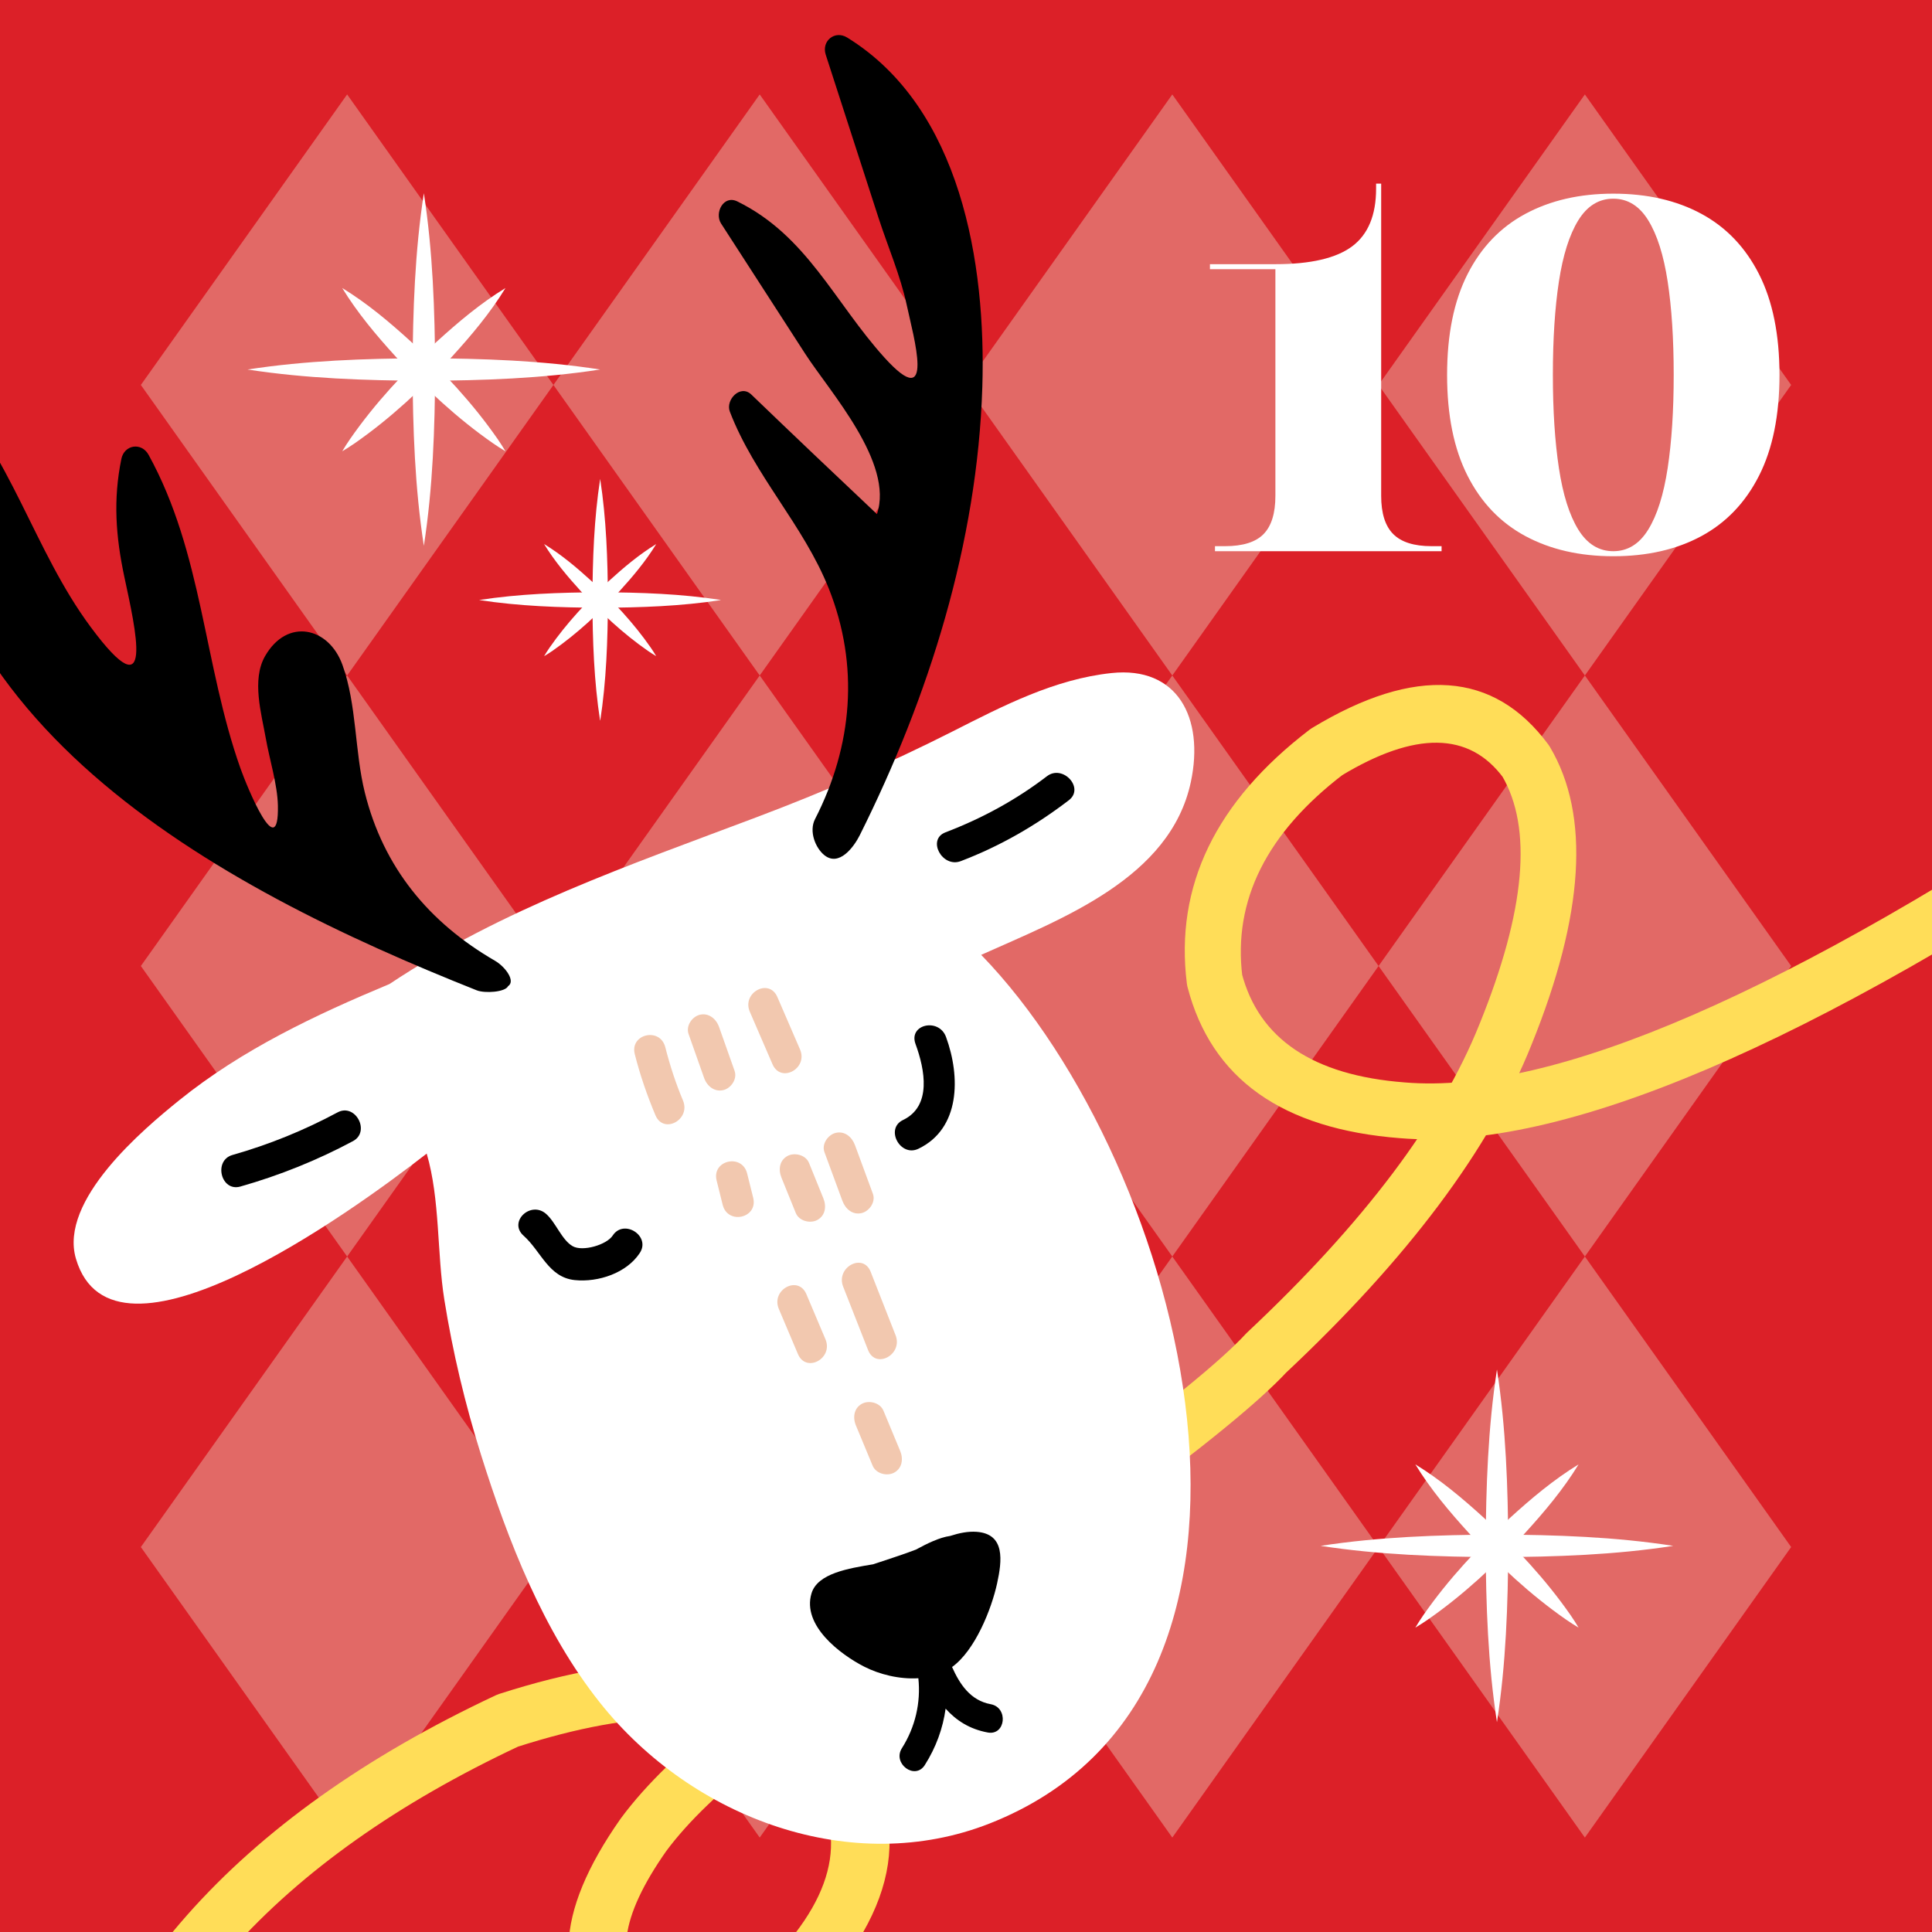 <?xml version="1.0" encoding="UTF-8"?> <svg xmlns="http://www.w3.org/2000/svg" xmlns:xlink="http://www.w3.org/1999/xlink" width="1000" zoomAndPan="magnify" viewBox="0 0 750 750" height="1000" preserveAspectRatio="xMidYMid meet" version="1.0"><defs><filter x="0%" y="0%" width="100%" height="100%" id="f60c49de67"><feColorMatrix values="0 0 0 0 1 0 0 0 0 1 0 0 0 0 1 0 0 0 1 0" color-interpolation-filters="sRGB"></feColorMatrix></filter><g></g><mask id="013e5ae0da"><g filter="url(#f60c49de67)"><rect x="-75" width="900" fill="#000000" y="-75" height="900" fill-opacity="0.47"></rect></g></mask><clipPath id="3827930adf"><path d="M 0.68 0.664 L 160.84 0.664 L 160.84 226.516 L 0.68 226.516 Z M 0.68 0.664 " clip-rule="nonzero"></path></clipPath><clipPath id="c05ad63bda"><path d="M 80.758 0.664 L 160.84 113.441 L 80.758 226.223 L 0.68 113.441 Z M 80.758 0.664 " clip-rule="nonzero"></path></clipPath><clipPath id="74ec2b35d9"><path d="M 0.68 0.664 L 160.84 0.664 L 160.84 226.32 L 0.68 226.32 Z M 0.68 0.664 " clip-rule="nonzero"></path></clipPath><clipPath id="dda20990a4"><path d="M 80.758 0.664 L 160.84 113.441 L 80.758 226.223 L 0.68 113.441 Z M 80.758 0.664 " clip-rule="nonzero"></path></clipPath><clipPath id="dbc69cdcb4"><rect x="0" width="161" y="0" height="227"></rect></clipPath><clipPath id="80275d2278"><rect x="0" width="162" y="0" height="227"></rect></clipPath><mask id="ec17ccef8b"><g filter="url(#f60c49de67)"><rect x="-75" width="900" fill="#000000" y="-75" height="900" fill-opacity="0.47"></rect></g></mask><clipPath id="535e06a341"><path d="M 0.68 0.223 L 160.84 0.223 L 160.84 226 L 0.68 226 Z M 0.68 0.223 " clip-rule="nonzero"></path></clipPath><clipPath id="0394c2f33a"><path d="M 80.758 0.223 L 160.84 113 L 80.758 225.777 L 0.68 113 Z M 80.758 0.223 " clip-rule="nonzero"></path></clipPath><clipPath id="7c3f9e71a2"><path d="M 0.68 0.223 L 160.84 0.223 L 160.84 225.922 L 0.68 225.922 Z M 0.68 0.223 " clip-rule="nonzero"></path></clipPath><clipPath id="c89afe9702"><path d="M 80.758 0.223 L 160.84 113 L 80.758 225.777 L 0.68 113 Z M 80.758 0.223 " clip-rule="nonzero"></path></clipPath><clipPath id="83e6bc570b"><rect x="0" width="161" y="0" height="226"></rect></clipPath><clipPath id="e738bb715f"><rect x="0" width="162" y="0" height="227"></rect></clipPath><mask id="b5fe8cb1c5"><g filter="url(#f60c49de67)"><rect x="-75" width="900" fill="#000000" y="-75" height="900" fill-opacity="0.47"></rect></g></mask><clipPath id="44e2e46e06"><path d="M 0.68 0.777 L 160.84 0.777 L 160.84 226.629 L 0.68 226.629 Z M 0.68 0.777 " clip-rule="nonzero"></path></clipPath><clipPath id="4cbad235ed"><path d="M 80.758 0.777 L 160.84 113.559 L 80.758 226.336 L 0.68 113.559 Z M 80.758 0.777 " clip-rule="nonzero"></path></clipPath><clipPath id="5a91558349"><path d="M 0.68 0.777 L 160.84 0.777 L 160.84 226.52 L 0.68 226.52 Z M 0.68 0.777 " clip-rule="nonzero"></path></clipPath><clipPath id="74f97edb32"><path d="M 80.758 0.777 L 160.84 113.559 L 80.758 226.336 L 0.68 113.559 Z M 80.758 0.777 " clip-rule="nonzero"></path></clipPath><clipPath id="ebed62cb06"><rect x="0" width="161" y="0" height="227"></rect></clipPath><clipPath id="83d8ba2d20"><rect x="0" width="162" y="0" height="227"></rect></clipPath><mask id="e50fdfc960"><g filter="url(#f60c49de67)"><rect x="-75" width="900" fill="#000000" y="-75" height="900" fill-opacity="0.47"></rect></g></mask><clipPath id="7a5cd35ad5"><path d="M 0.84 0.664 L 161 0.664 L 161 226.516 L 0.84 226.516 Z M 0.84 0.664 " clip-rule="nonzero"></path></clipPath><clipPath id="0bc08ee0a6"><path d="M 80.918 0.664 L 161 113.441 L 80.918 226.223 L 0.84 113.441 Z M 80.918 0.664 " clip-rule="nonzero"></path></clipPath><clipPath id="2b0317f2b9"><path d="M 0.84 0.664 L 161 0.664 L 161 226.32 L 0.84 226.32 Z M 0.84 0.664 " clip-rule="nonzero"></path></clipPath><clipPath id="4f911f311d"><path d="M 80.918 0.664 L 161 113.441 L 80.918 226.223 L 0.84 113.441 Z M 80.918 0.664 " clip-rule="nonzero"></path></clipPath><clipPath id="bfe43ba447"><rect x="0" width="161" y="0" height="227"></rect></clipPath><clipPath id="0fd4c05704"><rect x="0" width="162" y="0" height="227"></rect></clipPath><mask id="3382a6868c"><g filter="url(#f60c49de67)"><rect x="-75" width="900" fill="#000000" y="-75" height="900" fill-opacity="0.47"></rect></g></mask><clipPath id="c4e03efef6"><path d="M 0.84 0.223 L 161 0.223 L 161 226 L 0.84 226 Z M 0.84 0.223 " clip-rule="nonzero"></path></clipPath><clipPath id="cd4b0b45ab"><path d="M 80.918 0.223 L 161 113 L 80.918 225.777 L 0.84 113 Z M 80.918 0.223 " clip-rule="nonzero"></path></clipPath><clipPath id="10e14b4a76"><path d="M 0.84 0.223 L 161 0.223 L 161 225.922 L 0.84 225.922 Z M 0.84 0.223 " clip-rule="nonzero"></path></clipPath><clipPath id="aa1bd3b23f"><path d="M 80.918 0.223 L 161 113 L 80.918 225.777 L 0.84 113 Z M 80.918 0.223 " clip-rule="nonzero"></path></clipPath><clipPath id="a312e592f1"><rect x="0" width="161" y="0" height="226"></rect></clipPath><clipPath id="b6d75e0b4e"><rect x="0" width="162" y="0" height="227"></rect></clipPath><mask id="6fa625913d"><g filter="url(#f60c49de67)"><rect x="-75" width="900" fill="#000000" y="-75" height="900" fill-opacity="0.47"></rect></g></mask><clipPath id="f7f0200d05"><path d="M 0.84 0.777 L 161 0.777 L 161 226.629 L 0.84 226.629 Z M 0.84 0.777 " clip-rule="nonzero"></path></clipPath><clipPath id="85282839fb"><path d="M 80.918 0.777 L 161 113.559 L 80.918 226.336 L 0.84 113.559 Z M 80.918 0.777 " clip-rule="nonzero"></path></clipPath><clipPath id="2c102a6b60"><path d="M 0.84 0.777 L 161 0.777 L 161 226.52 L 0.84 226.52 Z M 0.84 0.777 " clip-rule="nonzero"></path></clipPath><clipPath id="2750e399cf"><path d="M 80.918 0.777 L 161 113.559 L 80.918 226.336 L 0.84 113.559 Z M 80.918 0.777 " clip-rule="nonzero"></path></clipPath><clipPath id="f95177a5dc"><rect x="0" width="161" y="0" height="227"></rect></clipPath><clipPath id="b9bccec21c"><rect x="0" width="162" y="0" height="227"></rect></clipPath><mask id="0da22f5d47"><g filter="url(#f60c49de67)"><rect x="-75" width="900" fill="#000000" y="-75" height="900" fill-opacity="0.47"></rect></g></mask><clipPath id="a067352811"><path d="M 1 0.664 L 161.16 0.664 L 161.16 226.516 L 1 226.516 Z M 1 0.664 " clip-rule="nonzero"></path></clipPath><clipPath id="6b45be43f2"><path d="M 81.082 0.664 L 161.16 113.441 L 81.082 226.223 L 1 113.441 Z M 81.082 0.664 " clip-rule="nonzero"></path></clipPath><clipPath id="7652f9d1a3"><path d="M 0 0.664 L 160.16 0.664 L 160.16 226.32 L 0 226.32 Z M 0 0.664 " clip-rule="nonzero"></path></clipPath><clipPath id="276b3fb10d"><path d="M 80.082 0.664 L 160.16 113.441 L 80.082 226.223 L 0 113.441 Z M 80.082 0.664 " clip-rule="nonzero"></path></clipPath><clipPath id="19e2ffeac5"><rect x="0" width="161" y="0" height="227"></rect></clipPath><clipPath id="cb53a73679"><rect x="0" width="162" y="0" height="227"></rect></clipPath><mask id="a1da39c23c"><g filter="url(#f60c49de67)"><rect x="-75" width="900" fill="#000000" y="-75" height="900" fill-opacity="0.47"></rect></g></mask><clipPath id="f6f933d32a"><path d="M 1 0.223 L 161.16 0.223 L 161.16 226 L 1 226 Z M 1 0.223 " clip-rule="nonzero"></path></clipPath><clipPath id="7d300501ce"><path d="M 81.082 0.223 L 161.16 113 L 81.082 225.777 L 1 113 Z M 81.082 0.223 " clip-rule="nonzero"></path></clipPath><clipPath id="16cf681dfc"><path d="M 0 0.223 L 160.16 0.223 L 160.16 225.922 L 0 225.922 Z M 0 0.223 " clip-rule="nonzero"></path></clipPath><clipPath id="8392fadcad"><path d="M 80.082 0.223 L 160.16 113 L 80.082 225.777 L 0 113 Z M 80.082 0.223 " clip-rule="nonzero"></path></clipPath><clipPath id="ebb30799ba"><rect x="0" width="161" y="0" height="226"></rect></clipPath><clipPath id="50c14931ea"><rect x="0" width="162" y="0" height="227"></rect></clipPath><mask id="405f485077"><g filter="url(#f60c49de67)"><rect x="-75" width="900" fill="#000000" y="-75" height="900" fill-opacity="0.47"></rect></g></mask><clipPath id="369b0d369a"><path d="M 1 0.777 L 161.16 0.777 L 161.16 226.629 L 1 226.629 Z M 1 0.777 " clip-rule="nonzero"></path></clipPath><clipPath id="0433ca77a0"><path d="M 81.082 0.777 L 161.16 113.559 L 81.082 226.336 L 1 113.559 Z M 81.082 0.777 " clip-rule="nonzero"></path></clipPath><clipPath id="2ebba6e460"><path d="M 0 0.777 L 160.16 0.777 L 160.16 226.52 L 0 226.52 Z M 0 0.777 " clip-rule="nonzero"></path></clipPath><clipPath id="5acadc5c40"><path d="M 80.082 0.777 L 160.16 113.559 L 80.082 226.336 L 0 113.559 Z M 80.082 0.777 " clip-rule="nonzero"></path></clipPath><clipPath id="56a10cf67a"><rect x="0" width="161" y="0" height="227"></rect></clipPath><clipPath id="6dc168c53c"><rect x="0" width="162" y="0" height="227"></rect></clipPath><mask id="d5e74a0fbe"><g filter="url(#f60c49de67)"><rect x="-75" width="900" fill="#000000" y="-75" height="900" fill-opacity="0.47"></rect></g></mask><clipPath id="95a9fcdd96"><path d="M 1.16 0.664 L 161.32 0.664 L 161.32 226.516 L 1.16 226.516 Z M 1.16 0.664 " clip-rule="nonzero"></path></clipPath><clipPath id="8f3127841f"><path d="M 81.242 0.664 L 161.32 113.441 L 81.242 226.223 L 1.16 113.441 Z M 81.242 0.664 " clip-rule="nonzero"></path></clipPath><clipPath id="993fb94348"><path d="M 0.16 0.664 L 160.32 0.664 L 160.32 226.32 L 0.16 226.32 Z M 0.16 0.664 " clip-rule="nonzero"></path></clipPath><clipPath id="d932db41c0"><path d="M 80.242 0.664 L 160.32 113.441 L 80.242 226.223 L 0.16 113.441 Z M 80.242 0.664 " clip-rule="nonzero"></path></clipPath><clipPath id="fcaa62ba38"><rect x="0" width="161" y="0" height="227"></rect></clipPath><clipPath id="701af37fe0"><rect x="0" width="162" y="0" height="227"></rect></clipPath><mask id="ad4f646c34"><g filter="url(#f60c49de67)"><rect x="-75" width="900" fill="#000000" y="-75" height="900" fill-opacity="0.47"></rect></g></mask><clipPath id="8df0e9b603"><path d="M 1.16 0.223 L 161.32 0.223 L 161.32 226 L 1.16 226 Z M 1.16 0.223 " clip-rule="nonzero"></path></clipPath><clipPath id="6a6b815468"><path d="M 81.242 0.223 L 161.32 113 L 81.242 225.777 L 1.16 113 Z M 81.242 0.223 " clip-rule="nonzero"></path></clipPath><clipPath id="a9f9f8ac23"><path d="M 0.16 0.223 L 160.32 0.223 L 160.32 225.922 L 0.16 225.922 Z M 0.16 0.223 " clip-rule="nonzero"></path></clipPath><clipPath id="7a351c9bf7"><path d="M 80.242 0.223 L 160.32 113 L 80.242 225.777 L 0.16 113 Z M 80.242 0.223 " clip-rule="nonzero"></path></clipPath><clipPath id="094e45c4e1"><rect x="0" width="161" y="0" height="226"></rect></clipPath><clipPath id="eacb57ae17"><rect x="0" width="162" y="0" height="227"></rect></clipPath><mask id="62b58fa895"><g filter="url(#f60c49de67)"><rect x="-75" width="900" fill="#000000" y="-75" height="900" fill-opacity="0.47"></rect></g></mask><clipPath id="c1e577cce1"><path d="M 1.16 0.777 L 161.32 0.777 L 161.32 226.629 L 1.16 226.629 Z M 1.16 0.777 " clip-rule="nonzero"></path></clipPath><clipPath id="1bf400075d"><path d="M 81.242 0.777 L 161.32 113.559 L 81.242 226.336 L 1.16 113.559 Z M 81.242 0.777 " clip-rule="nonzero"></path></clipPath><clipPath id="e0e19cecba"><path d="M 0.16 0.777 L 160.32 0.777 L 160.32 226.52 L 0.16 226.52 Z M 0.16 0.777 " clip-rule="nonzero"></path></clipPath><clipPath id="6594488892"><path d="M 80.242 0.777 L 160.32 113.559 L 80.242 226.336 L 0.16 113.559 Z M 80.242 0.777 " clip-rule="nonzero"></path></clipPath><clipPath id="0bbe19d154"><rect x="0" width="161" y="0" height="227"></rect></clipPath><clipPath id="e5bc3744af"><rect x="0" width="162" y="0" height="227"></rect></clipPath><clipPath id="eafd24500e"><path d="M 16 265 L 750 265 L 750 750 L 16 750 Z M 16 265 " clip-rule="nonzero"></path></clipPath><clipPath id="b93de5dc94"><path d="M -97.461 412.277 L 807.672 185.965 L 923.922 650.902 L 18.785 877.215 Z M -97.461 412.277 " clip-rule="nonzero"></path></clipPath><clipPath id="cd082971e1"><path d="M -97.461 412.277 L 807.672 185.965 L 923.922 650.902 L 18.785 877.215 Z M -97.461 412.277 " clip-rule="nonzero"></path></clipPath><clipPath id="d14a6d3f9f"><path d="M 28 261 L 464 261 L 464 716 L 28 716 Z M 28 261 " clip-rule="nonzero"></path></clipPath><clipPath id="280ea418a9"><path d="M -97.461 172.469 L 358.508 -4.199 L 601.832 623.812 L 145.859 800.477 Z M -97.461 172.469 " clip-rule="nonzero"></path></clipPath><clipPath id="a5b15e9647"><path d="M -97.461 172.469 L 358.508 -4.199 L 601.832 623.812 L 145.859 800.477 Z M -97.461 172.469 " clip-rule="nonzero"></path></clipPath><clipPath id="71d95a633e"><path d="M 201 469 L 250 469 L 250 498 L 201 498 Z M 201 469 " clip-rule="nonzero"></path></clipPath><clipPath id="00e48a7f12"><path d="M -97.461 172.469 L 358.508 -4.199 L 601.832 623.812 L 145.859 800.477 Z M -97.461 172.469 " clip-rule="nonzero"></path></clipPath><clipPath id="9b72aec9bc"><path d="M -97.461 172.469 L 358.508 -4.199 L 601.832 623.812 L 145.859 800.477 Z M -97.461 172.469 " clip-rule="nonzero"></path></clipPath><clipPath id="4c2a7e4f3f"><path d="M 347 398 L 371 398 L 371 447 L 347 447 Z M 347 398 " clip-rule="nonzero"></path></clipPath><clipPath id="085b1b4bfd"><path d="M -97.461 172.469 L 358.508 -4.199 L 601.832 623.812 L 145.859 800.477 Z M -97.461 172.469 " clip-rule="nonzero"></path></clipPath><clipPath id="cc8ffce29d"><path d="M -97.461 172.469 L 358.508 -4.199 L 601.832 623.812 L 145.859 800.477 Z M -97.461 172.469 " clip-rule="nonzero"></path></clipPath><clipPath id="d24aad78ea"><path d="M 85 431 L 141 431 L 141 461 L 85 461 Z M 85 431 " clip-rule="nonzero"></path></clipPath><clipPath id="629aea0016"><path d="M -97.461 172.469 L 358.508 -4.199 L 601.832 623.812 L 145.859 800.477 Z M -97.461 172.469 " clip-rule="nonzero"></path></clipPath><clipPath id="c87f9d58bb"><path d="M -97.461 172.469 L 358.508 -4.199 L 601.832 623.812 L 145.859 800.477 Z M -97.461 172.469 " clip-rule="nonzero"></path></clipPath><clipPath id="48c62d4ef7"><path d="M 363 300 L 418 300 L 418 335 L 363 335 Z M 363 300 " clip-rule="nonzero"></path></clipPath><clipPath id="0d496a0edb"><path d="M -97.461 172.469 L 358.508 -4.199 L 601.832 623.812 L 145.859 800.477 Z M -97.461 172.469 " clip-rule="nonzero"></path></clipPath><clipPath id="7dadfbb815"><path d="M -97.461 172.469 L 358.508 -4.199 L 601.832 623.812 L 145.859 800.477 Z M -97.461 172.469 " clip-rule="nonzero"></path></clipPath><clipPath id="a3f839a780"><path d="M 246 401 L 266 401 L 266 437 L 246 437 Z M 246 401 " clip-rule="nonzero"></path></clipPath><clipPath id="415518361e"><path d="M -97.461 172.469 L 358.508 -4.199 L 601.832 623.812 L 145.859 800.477 Z M -97.461 172.469 " clip-rule="nonzero"></path></clipPath><clipPath id="6d525b27d9"><path d="M -97.461 172.469 L 358.508 -4.199 L 601.832 623.812 L 145.859 800.477 Z M -97.461 172.469 " clip-rule="nonzero"></path></clipPath><clipPath id="dc9fb108fa"><path d="M 267 393 L 286 393 L 286 424 L 267 424 Z M 267 393 " clip-rule="nonzero"></path></clipPath><clipPath id="d6a523ab0e"><path d="M -97.461 172.469 L 358.508 -4.199 L 601.832 623.812 L 145.859 800.477 Z M -97.461 172.469 " clip-rule="nonzero"></path></clipPath><clipPath id="db61e0cc0c"><path d="M -97.461 172.469 L 358.508 -4.199 L 601.832 623.812 L 145.859 800.477 Z M -97.461 172.469 " clip-rule="nonzero"></path></clipPath><clipPath id="5c8c73169f"><path d="M 290 383 L 312 383 L 312 417 L 290 417 Z M 290 383 " clip-rule="nonzero"></path></clipPath><clipPath id="9105c1cdab"><path d="M -97.461 172.469 L 358.508 -4.199 L 601.832 623.812 L 145.859 800.477 Z M -97.461 172.469 " clip-rule="nonzero"></path></clipPath><clipPath id="61ae5a9334"><path d="M -97.461 172.469 L 358.508 -4.199 L 601.832 623.812 L 145.859 800.477 Z M -97.461 172.469 " clip-rule="nonzero"></path></clipPath><clipPath id="54ca91fdbf"><path d="M 277 450 L 293 450 L 293 473 L 277 473 Z M 277 450 " clip-rule="nonzero"></path></clipPath><clipPath id="0eb5848630"><path d="M -97.461 172.469 L 358.508 -4.199 L 601.832 623.812 L 145.859 800.477 Z M -97.461 172.469 " clip-rule="nonzero"></path></clipPath><clipPath id="a7c04e685b"><path d="M -97.461 172.469 L 358.508 -4.199 L 601.832 623.812 L 145.859 800.477 Z M -97.461 172.469 " clip-rule="nonzero"></path></clipPath><clipPath id="a68c1acb83"><path d="M 302 448 L 321 448 L 321 475 L 302 475 Z M 302 448 " clip-rule="nonzero"></path></clipPath><clipPath id="e4a512905f"><path d="M -97.461 172.469 L 358.508 -4.199 L 601.832 623.812 L 145.859 800.477 Z M -97.461 172.469 " clip-rule="nonzero"></path></clipPath><clipPath id="75be789b97"><path d="M -97.461 172.469 L 358.508 -4.199 L 601.832 623.812 L 145.859 800.477 Z M -97.461 172.469 " clip-rule="nonzero"></path></clipPath><clipPath id="41a045e260"><path d="M 319 439 L 340 439 L 340 472 L 319 472 Z M 319 439 " clip-rule="nonzero"></path></clipPath><clipPath id="613cfc796b"><path d="M -97.461 172.469 L 358.508 -4.199 L 601.832 623.812 L 145.859 800.477 Z M -97.461 172.469 " clip-rule="nonzero"></path></clipPath><clipPath id="8d6cf15a17"><path d="M -97.461 172.469 L 358.508 -4.199 L 601.832 623.812 L 145.859 800.477 Z M -97.461 172.469 " clip-rule="nonzero"></path></clipPath><clipPath id="d7fb3b63b5"><path d="M 301 498 L 322 498 L 322 530 L 301 530 Z M 301 498 " clip-rule="nonzero"></path></clipPath><clipPath id="7bbc827dd7"><path d="M -97.461 172.469 L 358.508 -4.199 L 601.832 623.812 L 145.859 800.477 Z M -97.461 172.469 " clip-rule="nonzero"></path></clipPath><clipPath id="2258dc2648"><path d="M -97.461 172.469 L 358.508 -4.199 L 601.832 623.812 L 145.859 800.477 Z M -97.461 172.469 " clip-rule="nonzero"></path></clipPath><clipPath id="f2b3a94f7d"><path d="M 326 490 L 349 490 L 349 528 L 326 528 Z M 326 490 " clip-rule="nonzero"></path></clipPath><clipPath id="eaa57511d3"><path d="M -97.461 172.469 L 358.508 -4.199 L 601.832 623.812 L 145.859 800.477 Z M -97.461 172.469 " clip-rule="nonzero"></path></clipPath><clipPath id="77088902e2"><path d="M -97.461 172.469 L 358.508 -4.199 L 601.832 623.812 L 145.859 800.477 Z M -97.461 172.469 " clip-rule="nonzero"></path></clipPath><clipPath id="fe4cc8b283"><path d="M 331 544 L 351 544 L 351 573 L 331 573 Z M 331 544 " clip-rule="nonzero"></path></clipPath><clipPath id="b327684e98"><path d="M -97.461 172.469 L 358.508 -4.199 L 601.832 623.812 L 145.859 800.477 Z M -97.461 172.469 " clip-rule="nonzero"></path></clipPath><clipPath id="78ff24ed25"><path d="M -97.461 172.469 L 358.508 -4.199 L 601.832 623.812 L 145.859 800.477 Z M -97.461 172.469 " clip-rule="nonzero"></path></clipPath><clipPath id="f91daa1b8a"><path d="M 314 594 L 390 594 L 390 688 L 314 688 Z M 314 594 " clip-rule="nonzero"></path></clipPath><clipPath id="ed4ab3a710"><path d="M -97.461 172.469 L 358.508 -4.199 L 601.832 623.812 L 145.859 800.477 Z M -97.461 172.469 " clip-rule="nonzero"></path></clipPath><clipPath id="9b897c3095"><path d="M -97.461 172.469 L 358.508 -4.199 L 601.832 623.812 L 145.859 800.477 Z M -97.461 172.469 " clip-rule="nonzero"></path></clipPath><clipPath id="bd2f299750"><path d="M 0 147 L 199 147 L 199 386 L 0 386 Z M 0 147 " clip-rule="nonzero"></path></clipPath><clipPath id="69e70128fd"><path d="M -97.461 172.469 L 358.508 -4.199 L 601.832 623.812 L 145.859 800.477 Z M -97.461 172.469 " clip-rule="nonzero"></path></clipPath><clipPath id="ad226dcbdc"><path d="M -97.461 172.469 L 358.508 -4.199 L 601.832 623.812 L 145.859 800.477 Z M -97.461 172.469 " clip-rule="nonzero"></path></clipPath><clipPath id="14bcc39b76"><path d="M 279 13 L 382 13 L 382 334 L 279 334 Z M 279 13 " clip-rule="nonzero"></path></clipPath><clipPath id="69c24c9c45"><path d="M -97.461 172.469 L 358.508 -4.199 L 601.832 623.812 L 145.859 800.477 Z M -97.461 172.469 " clip-rule="nonzero"></path></clipPath><clipPath id="112f6836fb"><path d="M -97.461 172.469 L 358.508 -4.199 L 601.832 623.812 L 145.859 800.477 Z M -97.461 172.469 " clip-rule="nonzero"></path></clipPath><clipPath id="c51d63bc7e"><path d="M 96.098 139 L 233 139 L 233 148 L 96.098 148 Z M 96.098 139 " clip-rule="nonzero"></path></clipPath><clipPath id="adfbf7d531"><path d="M 576 531.656 L 586 531.656 L 586 668.906 L 576 668.906 Z M 576 531.656 " clip-rule="nonzero"></path></clipPath><clipPath id="012713ca9b"><path d="M 512.676 595 L 649.926 595 L 649.926 605 L 512.676 605 Z M 512.676 595 " clip-rule="nonzero"></path></clipPath><clipPath id="ac6bd933ce"><path d="M 229 185.914 L 236 185.914 L 236 279.664 L 229 279.664 Z M 229 185.914 " clip-rule="nonzero"></path></clipPath><clipPath id="e3144f6922"><path d="M 185.973 229 L 279.723 229 L 279.723 236 L 185.973 236 Z M 185.973 229 " clip-rule="nonzero"></path></clipPath></defs><rect x="-75" width="900" fill="#ffffff" y="-75" height="900" fill-opacity="1"></rect><rect x="-75" width="900" fill="#dc2028" y="-75" height="900" fill-opacity="1"></rect><g mask="url(#013e5ae0da)"><g transform="matrix(1, 0, 0, 1, 54, 36)"><g clip-path="url(#80275d2278)"><g clip-path="url(#3827930adf)"><g clip-path="url(#c05ad63bda)"><g transform="matrix(1, 0, 0, 1, -0, -0)"><g clip-path="url(#dbc69cdcb4)"><g clip-path="url(#74ec2b35d9)"><g clip-path="url(#dda20990a4)"><path fill="#eabcad" d="M 0.68 0.664 L 160.84 0.664 L 160.84 226.516 L 0.68 226.516 Z M 0.68 0.664 " fill-opacity="1" fill-rule="nonzero"></path></g></g></g></g></g></g></g></g></g><g mask="url(#ec17ccef8b)"><g transform="matrix(1, 0, 0, 1, 54, 262)"><g clip-path="url(#e738bb715f)"><g clip-path="url(#535e06a341)"><g clip-path="url(#0394c2f33a)"><g transform="matrix(1, 0, 0, 1, -0, -0)"><g clip-path="url(#83e6bc570b)"><g clip-path="url(#7c3f9e71a2)"><g clip-path="url(#c89afe9702)"><path fill="#eabcad" d="M 0.68 0.223 L 160.84 0.223 L 160.84 226.074 L 0.68 226.074 Z M 0.68 0.223 " fill-opacity="1" fill-rule="nonzero"></path></g></g></g></g></g></g></g></g></g><g mask="url(#b5fe8cb1c5)"><g transform="matrix(1, 0, 0, 1, 54, 487)"><g clip-path="url(#83d8ba2d20)"><g clip-path="url(#44e2e46e06)"><g clip-path="url(#4cbad235ed)"><g transform="matrix(1, 0, 0, 1, -0, -0)"><g clip-path="url(#ebed62cb06)"><g clip-path="url(#5a91558349)"><g clip-path="url(#74f97edb32)"><path fill="#eabcad" d="M 0.68 0.777 L 160.84 0.777 L 160.84 226.629 L 0.68 226.629 Z M 0.68 0.777 " fill-opacity="1" fill-rule="nonzero"></path></g></g></g></g></g></g></g></g></g><g mask="url(#e50fdfc960)"><g transform="matrix(1, 0, 0, 1, 214, 36)"><g clip-path="url(#0fd4c05704)"><g clip-path="url(#7a5cd35ad5)"><g clip-path="url(#0bc08ee0a6)"><g transform="matrix(1, 0, 0, 1, -0, -0)"><g clip-path="url(#bfe43ba447)"><g clip-path="url(#2b0317f2b9)"><g clip-path="url(#4f911f311d)"><path fill="#eabcad" d="M 0.84 0.664 L 161 0.664 L 161 226.516 L 0.84 226.516 Z M 0.84 0.664 " fill-opacity="1" fill-rule="nonzero"></path></g></g></g></g></g></g></g></g></g><g mask="url(#3382a6868c)"><g transform="matrix(1, 0, 0, 1, 214, 262)"><g clip-path="url(#b6d75e0b4e)"><g clip-path="url(#c4e03efef6)"><g clip-path="url(#cd4b0b45ab)"><g transform="matrix(1, 0, 0, 1, -0, -0)"><g clip-path="url(#a312e592f1)"><g clip-path="url(#10e14b4a76)"><g clip-path="url(#aa1bd3b23f)"><path fill="#eabcad" d="M 0.84 0.223 L 161 0.223 L 161 226.074 L 0.84 226.074 Z M 0.84 0.223 " fill-opacity="1" fill-rule="nonzero"></path></g></g></g></g></g></g></g></g></g><g mask="url(#6fa625913d)"><g transform="matrix(1, 0, 0, 1, 214, 487)"><g clip-path="url(#b9bccec21c)"><g clip-path="url(#f7f0200d05)"><g clip-path="url(#85282839fb)"><g transform="matrix(1, 0, 0, 1, -0, -0)"><g clip-path="url(#f95177a5dc)"><g clip-path="url(#2c102a6b60)"><g clip-path="url(#2750e399cf)"><path fill="#eabcad" d="M 0.84 0.777 L 161 0.777 L 161 226.629 L 0.84 226.629 Z M 0.84 0.777 " fill-opacity="1" fill-rule="nonzero"></path></g></g></g></g></g></g></g></g></g><g mask="url(#0da22f5d47)"><g transform="matrix(1, 0, 0, 1, 374, 36)"><g clip-path="url(#cb53a73679)"><g clip-path="url(#a067352811)"><g clip-path="url(#6b45be43f2)"><g transform="matrix(1, 0, 0, 1, 1, -0)"><g clip-path="url(#19e2ffeac5)"><g clip-path="url(#7652f9d1a3)"><g clip-path="url(#276b3fb10d)"><path fill="#eabcad" d="M 0 0.664 L 160.16 0.664 L 160.16 226.516 L 0 226.516 Z M 0 0.664 " fill-opacity="1" fill-rule="nonzero"></path></g></g></g></g></g></g></g></g></g><g mask="url(#a1da39c23c)"><g transform="matrix(1, 0, 0, 1, 374, 262)"><g clip-path="url(#50c14931ea)"><g clip-path="url(#f6f933d32a)"><g clip-path="url(#7d300501ce)"><g transform="matrix(1, 0, 0, 1, 1, -0)"><g clip-path="url(#ebb30799ba)"><g clip-path="url(#16cf681dfc)"><g clip-path="url(#8392fadcad)"><path fill="#eabcad" d="M 0 0.223 L 160.16 0.223 L 160.16 226.074 L 0 226.074 Z M 0 0.223 " fill-opacity="1" fill-rule="nonzero"></path></g></g></g></g></g></g></g></g></g><g mask="url(#405f485077)"><g transform="matrix(1, 0, 0, 1, 374, 487)"><g clip-path="url(#6dc168c53c)"><g clip-path="url(#369b0d369a)"><g clip-path="url(#0433ca77a0)"><g transform="matrix(1, 0, 0, 1, 1, -0)"><g clip-path="url(#56a10cf67a)"><g clip-path="url(#2ebba6e460)"><g clip-path="url(#5acadc5c40)"><path fill="#eabcad" d="M 0 0.777 L 160.16 0.777 L 160.16 226.629 L 0 226.629 Z M 0 0.777 " fill-opacity="1" fill-rule="nonzero"></path></g></g></g></g></g></g></g></g></g><g mask="url(#d5e74a0fbe)"><g transform="matrix(1, 0, 0, 1, 534, 36)"><g clip-path="url(#701af37fe0)"><g clip-path="url(#95a9fcdd96)"><g clip-path="url(#8f3127841f)"><g transform="matrix(1, 0, 0, 1, 1, -0)"><g clip-path="url(#fcaa62ba38)"><g clip-path="url(#993fb94348)"><g clip-path="url(#d932db41c0)"><path fill="#eabcad" d="M 0.16 0.664 L 160.32 0.664 L 160.32 226.516 L 0.16 226.516 Z M 0.16 0.664 " fill-opacity="1" fill-rule="nonzero"></path></g></g></g></g></g></g></g></g></g><g mask="url(#ad4f646c34)"><g transform="matrix(1, 0, 0, 1, 534, 262)"><g clip-path="url(#eacb57ae17)"><g clip-path="url(#8df0e9b603)"><g clip-path="url(#6a6b815468)"><g transform="matrix(1, 0, 0, 1, 1, -0)"><g clip-path="url(#094e45c4e1)"><g clip-path="url(#a9f9f8ac23)"><g clip-path="url(#7a351c9bf7)"><path fill="#eabcad" d="M 0.16 0.223 L 160.32 0.223 L 160.32 226.074 L 0.16 226.074 Z M 0.16 0.223 " fill-opacity="1" fill-rule="nonzero"></path></g></g></g></g></g></g></g></g></g><g mask="url(#62b58fa895)"><g transform="matrix(1, 0, 0, 1, 534, 487)"><g clip-path="url(#e5bc3744af)"><g clip-path="url(#c1e577cce1)"><g clip-path="url(#1bf400075d)"><g transform="matrix(1, 0, 0, 1, 1, -0)"><g clip-path="url(#0bbe19d154)"><g clip-path="url(#e0e19cecba)"><g clip-path="url(#6594488892)"><path fill="#eabcad" d="M 0.16 0.777 L 160.32 0.777 L 160.32 226.629 L 0.16 226.629 Z M 0.16 0.777 " fill-opacity="1" fill-rule="nonzero"></path></g></g></g></g></g></g></g></g></g><g clip-path="url(#eafd24500e)"><g clip-path="url(#b93de5dc94)"><g clip-path="url(#cd082971e1)"><path fill="#ffde59" d="M 16.379 857.473 C 32.555 772.039 91.262 705.574 192.508 658.082 C 192.922 657.887 193.352 657.719 193.789 657.578 C 248.371 639.996 289.543 641.422 317.301 661.852 C 317.621 662.086 317.926 662.34 318.215 662.605 C 351.586 693.305 354.145 727.027 325.887 763.777 C 325.68 764.043 325.465 764.297 325.238 764.543 C 296.441 795.57 268.145 804.566 240.348 791.539 C 239.598 791.188 238.891 790.754 238.242 790.242 C 213.992 771.152 214.887 743.078 240.922 706.016 L 241.082 705.793 C 250.875 692.566 265.129 678.785 283.84 664.453 C 284.016 664.32 284.195 664.191 284.379 664.066 C 397.363 587.992 463.777 539.238 483.613 517.805 C 483.785 517.617 483.965 517.438 484.152 517.262 C 529.355 474.867 559.426 434.941 574.371 397.484 L 574.395 397.43 C 592.172 353.547 595.047 321.426 583.016 301.059 L 583.629 301.988 C 570.363 284.031 549.344 283.77 520.57 301.195 L 521.539 300.531 C 491.684 323.355 478.598 349.551 482.289 379.125 L 482.023 377.734 C 488.68 403.312 509.754 417.465 545.246 420.188 L 545.324 420.195 C 602.945 425.047 694.504 385.273 819.992 300.871 C 824.969 297.523 831.715 298.844 835.062 303.82 C 838.41 308.797 837.09 315.543 832.113 318.891 C 702.398 406.133 606.195 447.113 543.504 441.836 L 543.582 441.844 C 497.789 438.324 470.262 418.781 461.004 383.203 C 460.887 382.746 460.797 382.281 460.738 381.812 C 456.02 343.996 471.891 311.148 508.352 283.277 C 508.66 283.039 508.984 282.82 509.32 282.617 C 549.387 258.352 579.98 260.504 601.098 289.082 C 601.316 289.383 601.523 289.691 601.711 290.012 C 617.387 316.543 614.988 355.066 594.52 405.586 L 594.543 405.531 C 578.402 445.98 546.559 488.508 499.012 533.102 L 499.551 532.559 C 478.57 555.227 410.891 605.066 296.508 682.082 L 297.047 681.695 C 279.953 694.785 267.117 707.129 258.535 718.719 L 258.695 718.5 C 240.539 744.344 238.199 762.566 251.676 773.176 L 249.566 771.875 C 267.793 780.418 287.711 773.051 309.32 749.77 L 308.672 750.539 C 328.848 724.297 327.129 700.312 303.512 678.59 L 304.43 679.344 C 282.637 663.305 247.977 662.941 200.445 678.25 L 201.73 677.742 C 107.188 722.094 52.516 783.352 37.719 861.512 C 36.605 867.406 30.922 871.277 25.031 870.164 C 19.137 869.047 15.266 863.367 16.379 857.473 Z M 16.379 857.473 " fill-opacity="0.996" fill-rule="nonzero"></path></g></g></g><g clip-path="url(#d14a6d3f9f)"><g clip-path="url(#280ea418a9)"><g clip-path="url(#a5b15e9647)"><path fill="#ffffff" d="M 431.484 261.277 C 409.363 263.637 389.469 273.969 369.992 283.84 C 345.059 296.48 319.707 307.434 293.539 317.305 C 244.426 335.828 195.172 352.707 151.199 381.992 C 122.383 394.016 93.941 407.441 69.523 427.156 C 55.668 438.34 22.781 465.941 29.48 488.641 C 43.828 537.277 135.668 471.172 165.645 447.82 C 170.871 465.68 169.602 486.457 172.48 504.484 C 175.734 524.863 180.535 545.016 186.734 564.758 C 197.234 598.18 210.906 633.332 232.898 660.977 C 269.055 706.438 331.113 728.711 384.086 707.91 C 513.41 657.129 460.426 452.684 380.898 370.676 C 412.219 356.617 454.305 340.973 462.281 303.578 C 467.625 278.531 456.996 258.559 431.484 261.277 Z M 431.484 261.277 " fill-opacity="1" fill-rule="nonzero"></path></g></g></g><g clip-path="url(#71d95a633e)"><g clip-path="url(#00e48a7f12)"><g clip-path="url(#9b72aec9bc)"><path fill="#000000" d="M 237.848 479.637 C 235.48 483.262 226.188 485.973 222.316 483.773 C 218.094 481.371 215.781 474.59 212.043 471.27 C 206.051 465.938 197.203 474.316 203.246 479.688 C 210.07 485.758 212.938 495.887 223.133 496.93 C 232.273 497.863 243.281 494.184 248.383 486.379 C 252.699 479.766 242.156 473.039 237.848 479.637 Z M 237.848 479.637 " fill-opacity="1" fill-rule="nonzero"></path></g></g></g><g clip-path="url(#4c2a7e4f3f)"><g clip-path="url(#085b1b4bfd)"><g clip-path="url(#cc8ffce29d)"><path fill="#000000" d="M 355.402 405.27 C 359.051 415.23 361.797 429.418 350.543 434.789 C 343.48 438.164 349.473 449.312 356.5 445.957 C 372.789 438.18 372.926 418.047 367.246 402.551 C 364.473 394.98 352.598 397.625 355.402 405.27 Z M 355.402 405.27 " fill-opacity="1" fill-rule="nonzero"></path></g></g></g><g clip-path="url(#d24aad78ea)"><g clip-path="url(#629aea0016)"><g clip-path="url(#c87f9d58bb)"><path fill="#000000" d="M 131.066 431.816 C 118.027 438.801 104.504 444.312 90.25 448.359 C 82.75 450.492 85.762 462.762 93.301 460.617 C 108.527 456.289 123.082 450.445 137.023 442.984 C 143.918 439.293 137.953 428.129 131.066 431.816 Z M 131.066 431.816 " fill-opacity="1" fill-rule="nonzero"></path></g></g></g><g clip-path="url(#48c62d4ef7)"><g clip-path="url(#0d496a0edb)"><g clip-path="url(#7dadfbb815)"><path fill="#000000" d="M 406.426 301.328 C 394.359 310.566 381.184 317.707 367.02 323.117 C 359.73 325.906 365.77 337.039 372.977 334.289 C 388.191 328.477 401.992 320.551 414.926 310.645 C 421.137 305.891 412.574 296.621 406.426 301.328 Z M 406.426 301.328 " fill-opacity="1" fill-rule="nonzero"></path></g></g></g><g clip-path="url(#a3f839a780)"><g clip-path="url(#415518361e)"><g clip-path="url(#6d525b27d9)"><path fill="#f2c8af" d="M 246.422 409.246 C 248.484 417.352 251.195 425.219 254.441 432.938 C 257.602 440.457 268.258 434.645 265.129 427.195 C 262.301 420.473 260.066 413.582 258.266 406.523 C 256.258 398.641 244.41 401.352 246.422 409.246 Z M 246.422 409.246 " fill-opacity="1" fill-rule="nonzero"></path></g></g></g><g clip-path="url(#dc9fb108fa)"><g clip-path="url(#d6a523ab0e)"><g clip-path="url(#db61e0cc0c)"><path fill="#f2c8af" d="M 271.703 393.918 C 268.75 394.598 266.16 398.172 267.305 401.406 C 269.309 407.078 271.312 412.746 273.316 418.418 C 274.453 421.633 277.34 423.973 280.762 423.184 C 283.719 422.508 286.305 418.934 285.164 415.695 C 283.16 410.027 281.152 404.355 279.148 398.688 C 278.016 395.469 275.129 393.133 271.703 393.918 Z M 271.703 393.918 " fill-opacity="1" fill-rule="nonzero"></path></g></g></g><g clip-path="url(#5c8c73169f)"><g clip-path="url(#9105c1cdab)"><g clip-path="url(#61ae5a9334)"><path fill="#f2c8af" d="M 291.086 392.781 C 294.02 399.566 296.949 406.348 299.883 413.133 C 303.121 420.621 313.777 414.816 310.57 407.391 C 307.637 400.605 304.707 393.824 301.773 387.043 C 298.539 379.555 287.879 385.359 291.086 392.781 Z M 291.086 392.781 " fill-opacity="1" fill-rule="nonzero"></path></g></g></g><g clip-path="url(#54ca91fdbf)"><g clip-path="url(#0eb5848630)"><g clip-path="url(#a7c04e685b)"><path fill="#f2c8af" d="M 278.195 458.281 C 278.977 461.418 279.758 464.559 280.539 467.695 C 282.504 475.594 294.348 472.875 292.387 464.977 C 291.605 461.836 290.824 458.695 290.043 455.559 C 288.078 447.66 276.23 450.379 278.195 458.281 Z M 278.195 458.281 " fill-opacity="1" fill-rule="nonzero"></path></g></g></g><g clip-path="url(#a68c1acb83)"><g clip-path="url(#e4a512905f)"><g clip-path="url(#75be789b97)"><path fill="#f2c8af" d="M 305.734 448.73 C 302.582 450.426 302.082 454.012 303.367 457.184 C 305.223 461.758 307.078 466.328 308.93 470.898 C 310.215 474.066 314.586 475.043 317.25 473.613 C 320.402 471.918 320.906 468.332 319.617 465.156 C 317.762 460.586 315.91 456.016 314.055 451.445 C 312.77 448.277 308.398 447.301 305.734 448.73 Z M 305.734 448.73 " fill-opacity="1" fill-rule="nonzero"></path></g></g></g><g clip-path="url(#41a045e260)"><g clip-path="url(#613cfc796b)"><g clip-path="url(#8d6cf15a17)"><path fill="#f2c8af" d="M 324.449 439.773 C 321.531 440.441 318.863 444.039 320.051 447.262 C 322.371 453.559 324.691 459.855 327.016 466.156 C 328.195 469.359 331.008 471.719 334.461 470.926 C 337.379 470.254 340.047 466.66 338.859 463.438 C 336.539 457.137 334.219 450.84 331.898 444.539 C 330.715 441.336 327.906 438.977 324.449 439.773 Z M 324.449 439.773 " fill-opacity="1" fill-rule="nonzero"></path></g></g></g><g clip-path="url(#d7fb3b63b5)"><g clip-path="url(#7bbc827dd7)"><g clip-path="url(#2258dc2648)"><path fill="#f2c8af" d="M 302.344 508.133 L 309.754 525.637 C 312.934 533.148 323.59 527.336 320.438 519.895 L 313.031 502.391 C 309.852 494.883 299.195 500.691 302.344 508.133 Z M 302.344 508.133 " fill-opacity="1" fill-rule="nonzero"></path></g></g></g><g clip-path="url(#f2b3a94f7d)"><g clip-path="url(#eaa57511d3)"><g clip-path="url(#77088902e2)"><path fill="#f2c8af" d="M 327.312 499.477 C 330.535 507.68 333.754 515.883 336.977 524.086 C 339.949 531.664 350.602 525.832 347.664 518.344 L 338 493.734 C 335.023 486.156 324.371 491.988 327.312 499.477 Z M 327.312 499.477 " fill-opacity="1" fill-rule="nonzero"></path></g></g></g><g clip-path="url(#fe4cc8b283)"><g clip-path="url(#b327684e98)"><g clip-path="url(#78ff24ed25)"><path fill="#f2c8af" d="M 334.637 544.922 C 331.508 546.602 330.957 550.211 332.27 553.375 C 334.434 558.578 336.594 563.781 338.758 568.984 C 340.07 572.141 344.395 573.137 347.078 571.695 C 350.207 570.016 350.758 566.406 349.441 563.242 C 347.281 558.039 345.121 552.836 342.957 547.633 C 341.645 544.477 337.316 543.48 334.637 544.922 Z M 334.637 544.922 " fill-opacity="1" fill-rule="nonzero"></path></g></g></g><g clip-path="url(#f91daa1b8a)"><g clip-path="url(#ed4ab3a710)"><g clip-path="url(#9b897c3095)"><path fill="#000000" d="M 379.102 594.652 C 375.723 594.414 372.266 595.145 368.859 596.246 C 364.551 596.859 359.766 599.285 355.547 601.555 C 350.078 603.668 344.48 605.371 338.953 607.254 C 329.426 608.836 317.379 610.762 315.031 618.527 C 311.254 631.016 326.227 642.258 335.449 646.977 C 341.359 650 349.148 651.949 356.504 651.488 C 357.504 660.918 355.309 670.465 350.121 678.641 C 346.336 684.605 355.199 691.195 359.012 685.184 C 363.371 678.312 366.043 670.91 367.086 663.293 C 371.172 667.855 376.367 671.246 383.43 672.551 C 390.414 673.836 391.555 662.855 384.594 661.57 C 376.73 660.117 372.602 653.871 369.59 647.129 C 378.516 640.719 384.891 624.668 387.066 614.707 C 388.98 605.941 390.336 595.453 379.102 594.652 Z M 379.102 594.652 " fill-opacity="1" fill-rule="nonzero"></path></g></g></g><g clip-path="url(#bd2f299750)"><g clip-path="url(#69e70128fd)"><g clip-path="url(#ad226dcbdc)"><path fill="#000000" d="M 192.172 372.977 C 166.566 358.145 148.84 336.777 141.621 307.652 C 137.637 291.562 138.543 273.645 132.93 258.082 C 127.637 243.41 111.496 239.711 102.895 254.711 C 97.605 263.93 101.535 277.188 103.188 286.652 C 104.586 294.656 107.723 304.617 107.879 312.734 C 108.32 335.652 95.992 305.742 93.359 298.316 C 79.039 257.926 78.695 214.711 57.672 176.547 C 54.941 171.594 48.246 172.602 47.113 178.156 C 43.891 193.941 44.922 208.176 48.273 223.949 C 52.504 243.859 60.562 277.609 35.18 243.371 C 13.043 213.504 4.496 176.68 -21.629 149.352 C -24.699 146.141 -31.156 146.961 -31.457 152.184 C -38.77 279.074 84.07 344.301 185.086 384.449 C 188.191 385.68 196.129 385.168 197.238 382.824 C 200.273 380.84 196.109 375.262 192.172 372.977 Z M 192.172 372.977 " fill-opacity="1" fill-rule="nonzero"></path></g></g></g><g clip-path="url(#14bcc39b76)"><g clip-path="url(#69c24c9c45)"><g clip-path="url(#112f6836fb)"><path fill="#000000" d="M 328.883 14.578 C 324.086 11.617 318.832 15.918 320.543 21.211 C 327.363 42.297 334.184 63.379 341.004 84.465 C 344.609 95.617 349.59 107.078 352.02 118.527 C 354.535 130.375 363.473 161.102 343.293 138.758 C 323.941 117.328 313.25 91.453 286.227 78.191 C 280.844 75.551 277.281 82.684 279.914 86.766 C 290.797 103.617 301.684 120.469 312.566 137.32 C 322.137 152.141 347.133 179.688 340.43 199.578 C 324.102 184.18 307.832 168.723 291.66 153.156 C 287.426 149.078 281.559 155.191 283.32 159.789 C 292.84 184.609 311.93 203.871 321.695 228.375 C 333.66 258.387 330.996 289.488 316.398 317.965 C 313.938 322.766 316.59 329.203 319.988 331.953 C 325.727 336.598 331.469 328.812 333.766 324.219 C 360.602 270.516 379.457 210.648 381.336 150.266 C 382.828 102.363 373.086 41.852 328.883 14.578 Z M 328.883 14.578 " fill-opacity="1" fill-rule="nonzero"></path></g></g></g><path fill="#ffffff" d="M 164.539 75 C 168.027 97.633 168.809 120.582 168.922 143.445 C 168.824 166.309 168.047 189.254 164.539 211.887 C 161.035 189.254 160.254 166.305 160.156 143.445 C 160.27 120.582 161.055 97.633 164.539 75 " fill-opacity="1" fill-rule="nonzero"></path><g clip-path="url(#c51d63bc7e)"><path fill="#ffffff" d="M 96.094 143.445 C 118.73 139.957 141.676 139.172 164.539 139.062 C 187.402 139.16 210.352 139.938 232.984 143.445 C 210.352 146.949 187.402 147.727 164.539 147.824 C 141.676 147.715 118.73 146.93 96.094 143.445 " fill-opacity="1" fill-rule="nonzero"></path></g><path fill="#ffffff" d="M 196.227 111.812 C 190.32 121.477 183 130.172 175.398 138.516 C 163.926 150.859 151.551 162.453 137.68 172.094 C 136.109 173.16 134.52 174.215 132.852 175.188 C 133.828 173.52 134.879 171.93 135.949 170.359 C 145.586 156.488 157.18 144.113 169.527 132.645 C 177.867 125.043 186.562 117.719 196.227 111.812 " fill-opacity="1" fill-rule="nonzero"></path><path fill="#ffffff" d="M 132.852 111.812 C 142.52 117.719 151.215 125.043 159.555 132.645 C 171.898 144.113 183.492 156.488 193.133 170.359 C 194.199 171.93 195.254 173.52 196.227 175.188 C 194.559 174.215 192.973 173.16 191.398 172.09 C 177.531 162.453 165.156 150.859 153.684 138.516 C 146.082 130.172 138.758 121.477 132.852 111.812 " fill-opacity="1" fill-rule="nonzero"></path><g clip-path="url(#adfbf7d531)"><path fill="#ffffff" d="M 581.117 531.656 C 584.605 554.289 585.391 577.238 585.5 600.102 C 585.402 622.965 584.625 645.914 581.117 668.547 C 577.613 645.914 576.832 622.965 576.734 600.102 C 576.848 577.238 577.633 554.289 581.117 531.656 " fill-opacity="1" fill-rule="nonzero"></path></g><g clip-path="url(#012713ca9b)"><path fill="#ffffff" d="M 512.672 600.102 C 535.309 596.613 558.258 595.832 581.117 595.719 C 603.98 595.816 626.93 596.594 649.562 600.102 C 626.93 603.605 603.98 604.387 581.117 604.484 C 558.258 604.371 535.309 603.586 512.672 600.102 " fill-opacity="1" fill-rule="nonzero"></path></g><path fill="#ffffff" d="M 612.805 568.473 C 606.898 578.137 599.578 586.832 591.977 595.172 C 580.504 607.516 568.129 619.109 554.258 628.75 C 552.688 629.816 551.098 630.871 549.434 631.844 C 550.406 630.176 551.457 628.59 552.527 627.016 C 562.168 613.148 573.758 600.773 586.105 589.301 C 594.445 581.699 603.141 574.379 612.805 568.473 " fill-opacity="1" fill-rule="nonzero"></path><path fill="#ffffff" d="M 549.434 568.473 C 559.098 574.379 567.793 581.699 576.133 589.301 C 588.48 600.773 600.07 613.148 609.711 627.016 C 610.781 628.59 611.832 630.176 612.805 631.844 C 611.137 630.871 609.551 629.816 607.977 628.75 C 594.109 619.109 581.734 607.516 570.262 595.172 C 562.66 586.832 555.34 578.137 549.434 568.473 " fill-opacity="1" fill-rule="nonzero"></path><g clip-path="url(#ac6bd933ce)"><path fill="#ffffff" d="M 232.984 185.914 C 235.379 201.461 235.918 217.223 235.992 232.926 C 235.926 248.629 235.391 264.391 232.984 279.938 C 230.574 264.391 230.039 248.629 229.973 232.926 C 230.051 217.223 230.59 201.461 232.984 185.914 " fill-opacity="1" fill-rule="nonzero"></path></g><g clip-path="url(#e3144f6922)"><path fill="#ffffff" d="M 185.973 232.926 C 201.52 230.531 217.281 229.992 232.984 229.914 C 248.688 229.98 264.449 230.516 279.996 232.926 C 264.449 235.332 248.688 235.867 232.984 235.934 C 217.281 235.859 201.52 235.32 185.973 232.926 " fill-opacity="1" fill-rule="nonzero"></path></g><path fill="#ffffff" d="M 254.746 211.199 C 250.691 217.84 245.66 223.809 240.441 229.539 C 232.559 238.02 224.062 245.98 214.535 252.602 C 213.457 253.336 212.363 254.059 211.219 254.727 C 211.887 253.582 212.609 252.492 213.344 251.41 C 219.965 241.887 227.93 233.387 236.406 225.508 C 242.137 220.285 248.109 215.258 254.746 211.199 " fill-opacity="1" fill-rule="nonzero"></path><path fill="#ffffff" d="M 211.219 211.199 C 217.859 215.258 223.828 220.285 229.559 225.508 C 238.039 233.387 246 241.887 252.621 251.41 C 253.355 252.492 254.078 253.582 254.746 254.727 C 253.602 254.059 252.512 253.336 251.43 252.602 C 241.906 245.98 233.406 238.02 225.527 229.539 C 220.305 223.809 215.277 217.84 211.219 211.199 " fill-opacity="1" fill-rule="nonzero"></path><g fill="#ffffff" fill-opacity="1"><g transform="translate(464.418, 213.975)"><g><path d="M 30.688 -21.5 L 30.688 -109.469 L 5.281 -109.469 L 5.281 -111.422 L 30.688 -111.422 C 44.375 -111.422 54.312 -113.734 60.5 -118.359 C 66.688 -122.992 69.781 -130.457 69.781 -140.75 L 69.781 -142.703 L 71.75 -142.703 L 71.75 -21.5 C 71.75 -14.727 73.312 -9.773 76.438 -6.641 C 79.562 -3.516 84.516 -1.953 91.297 -1.953 L 95.203 -1.953 L 95.203 0 L 7.234 0 L 7.234 -1.953 L 11.141 -1.953 C 18.047 -1.953 23.031 -3.516 26.094 -6.641 C 29.156 -9.773 30.688 -14.727 30.688 -21.5 Z M 30.688 -21.5 "></path></g></g></g><g fill="#ffffff" fill-opacity="1"><g transform="translate(554.729, 213.975)"><g><path d="M 71.547 1.953 C 58.516 1.953 47.145 -0.648 37.438 -5.859 C 27.727 -11.078 20.234 -18.898 14.953 -29.328 C 9.672 -39.754 7.031 -52.785 7.031 -68.422 C 7.031 -84.055 9.672 -97.086 14.953 -107.516 C 20.234 -117.941 27.727 -125.758 37.438 -130.969 C 47.145 -136.188 58.516 -138.797 71.547 -138.797 C 84.711 -138.797 96.113 -136.188 105.75 -130.969 C 115.395 -125.758 122.859 -117.941 128.141 -107.516 C 133.422 -97.086 136.062 -84.055 136.062 -68.422 C 136.062 -52.785 133.422 -39.754 128.141 -29.328 C 122.859 -18.898 115.395 -11.078 105.75 -5.859 C 96.113 -0.648 84.711 1.953 71.547 1.953 Z M 71.547 0 C 77.148 0 81.676 -2.801 85.125 -8.406 C 88.582 -14.008 91.094 -21.957 92.656 -32.25 C 94.219 -42.551 95 -54.609 95 -68.422 C 95 -82.367 94.219 -94.457 92.656 -104.688 C 91.094 -114.914 88.582 -122.832 85.125 -128.438 C 81.676 -134.039 77.148 -136.844 71.547 -136.844 C 65.941 -136.844 61.41 -134.039 57.953 -128.438 C 54.504 -122.832 52 -114.914 50.438 -104.688 C 48.875 -94.457 48.094 -82.367 48.094 -68.422 C 48.094 -54.609 48.875 -42.551 50.438 -32.25 C 52 -21.957 54.504 -14.008 57.953 -8.406 C 61.41 -2.801 65.941 0 71.547 0 Z M 71.547 0 "></path></g></g></g></svg> 